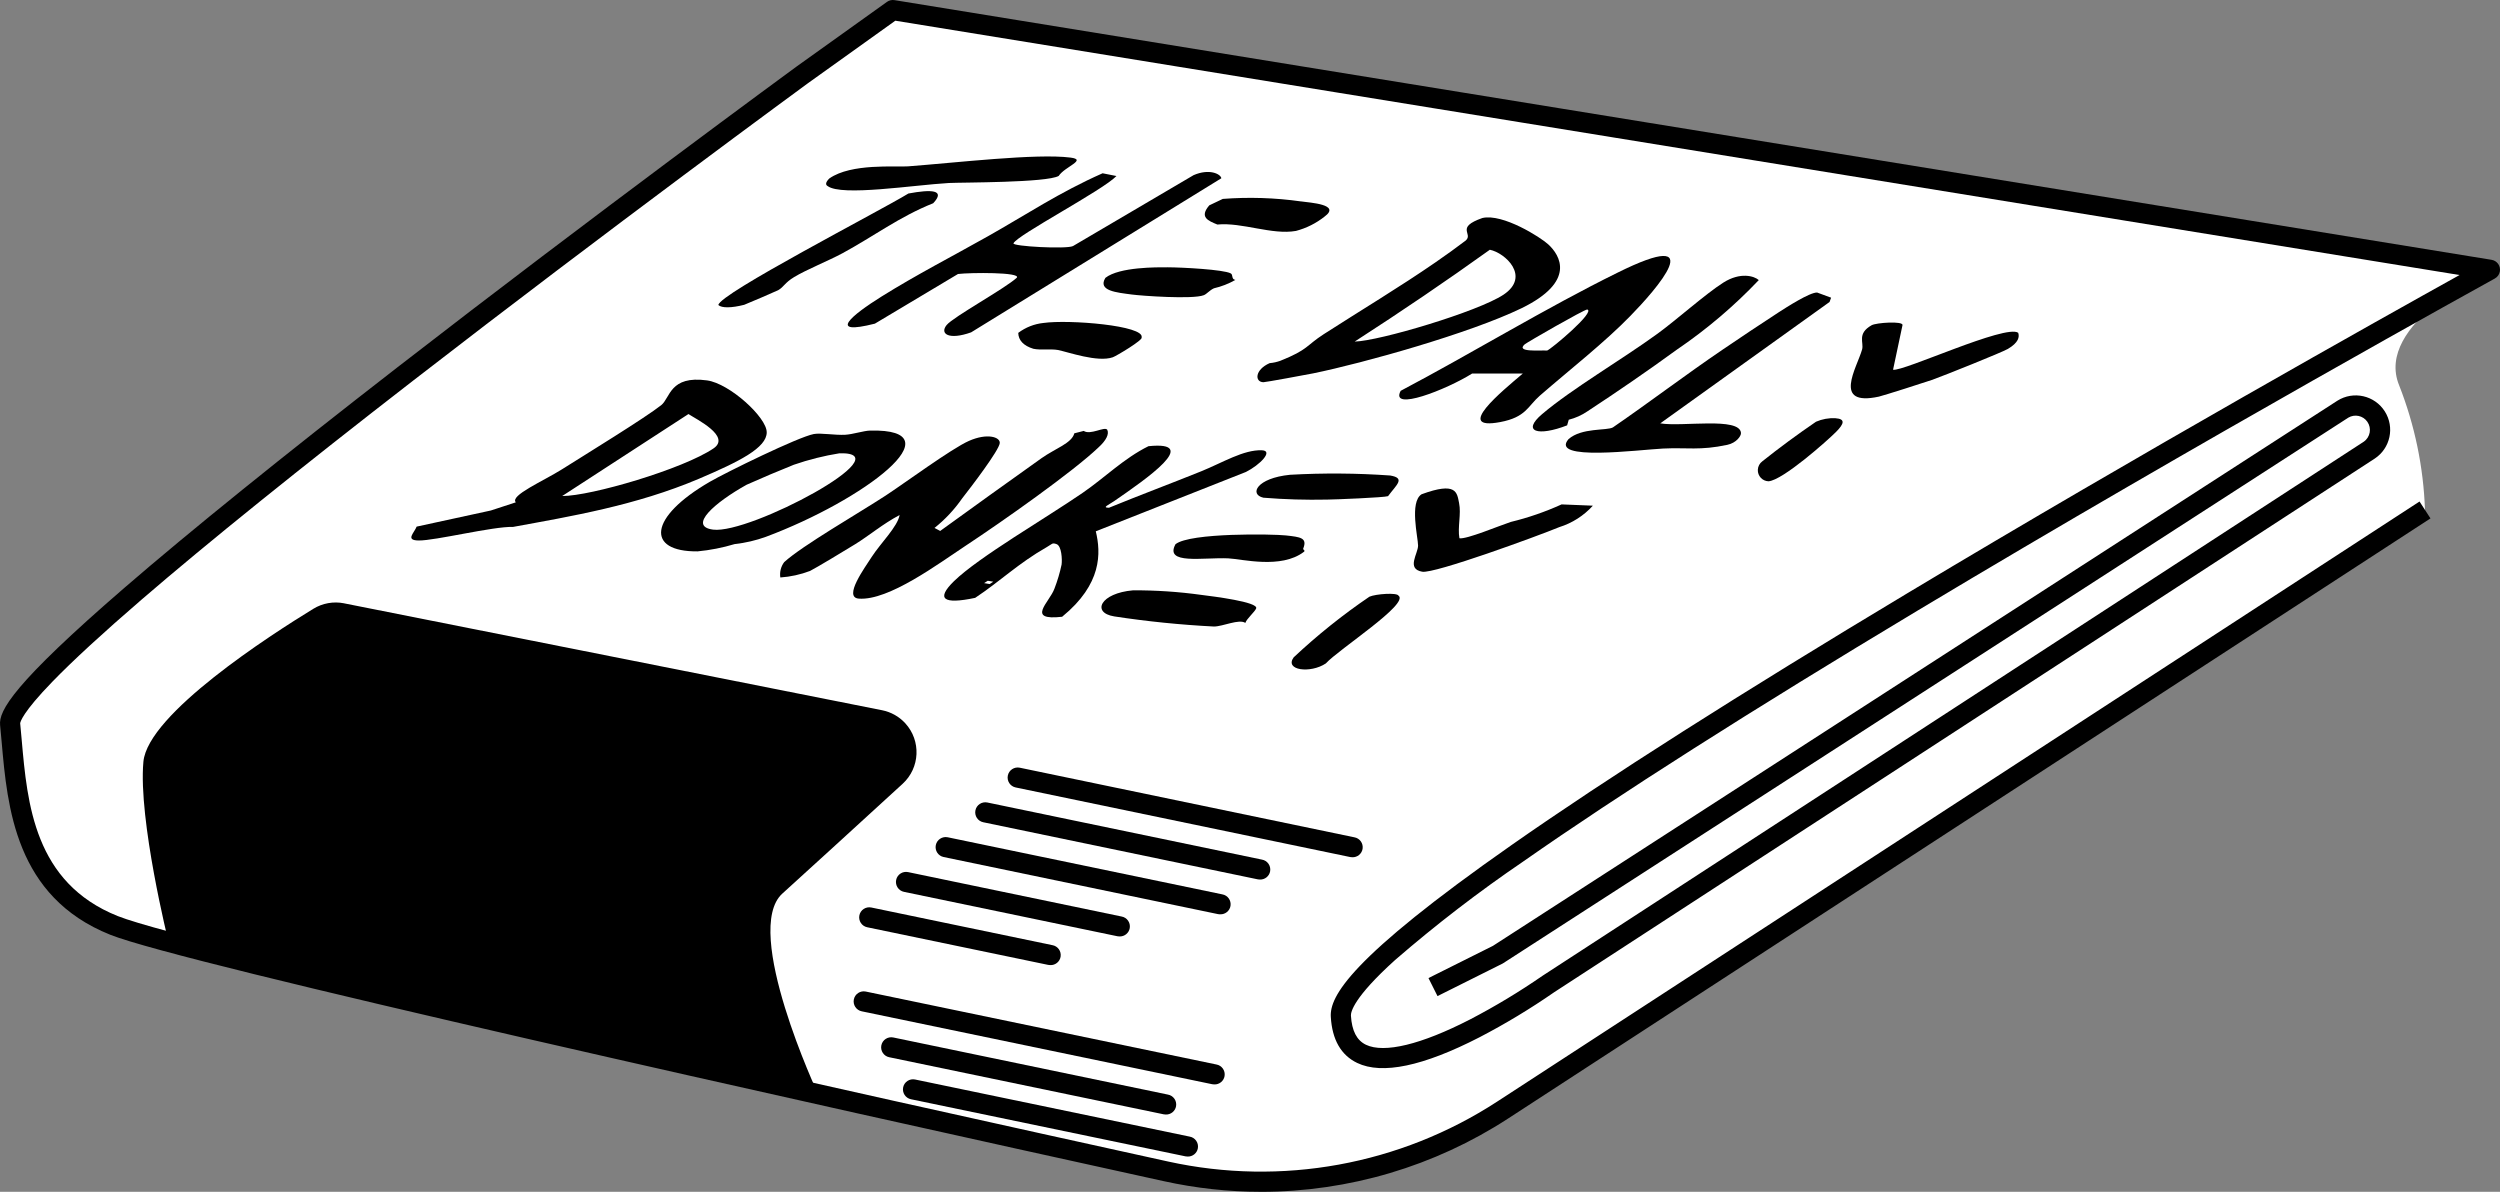 <?xml version="1.0" encoding="UTF-8"?>
<svg id="Layer_1" data-name="Layer 1" xmlns="http://www.w3.org/2000/svg" xmlns:xlink="http://www.w3.org/1999/xlink" viewBox="0 0 1000 476.72">
  <rect x="0" y="0" width="1000" height="476.72" fill="#808080" stroke="none"/>
  <defs>
    <style>
      .cls-1 {
        fill: none;
      }

      .cls-2 {
        fill: #fff;
      }

      .cls-3 {
        clip-path: url(#clippath);
      }
    </style>
    <clipPath id="clippath">
      <rect class="cls-1" y="0" width="1000" height="476.72"/>
    </clipPath>
  </defs>
  <g class="cls-3">
    <g id="Group_176" data-name="Group 176">
      <path id="Path_676" data-name="Path 676" class="cls-2" d="M599.57,444.97c-38.83,25.26-86.17,33.89-131.41,23.95-129.34-28.42-393.28-87.06-422.56-98.77-38.95-15.58-38.95-54.53-41.55-80.5S320.84,29.99,320.84,29.99l36.3-25.96,638.82,103.87s-46.44,21.58-36.3,46.24c6.25,15.9,9.74,32.75,10.33,49.83l-370.42,241Z"/>
      <path id="Path_677" data-name="Path 677" d="M359.88,205.99c-6.89,3.65-12.18,8.23-17.87,11.73-3.38,2.09-15.53,9.43-18,10.66-3.81,1.45-7.81,2.33-11.88,2.61-.33-2.17.23-4.38,1.55-6.14,7.31-6.66,29.67-19.5,40.51-26.57,7.2-4.69,26.47-18.88,33.39-21.92,7.35-3.24,12.49-1.53,12.33.84-.17,2.83-11.56,17.71-15.04,22.15-3.1,4.46-6.83,8.45-11.07,11.83l2.28,1.2c13.36-9.68,26.92-19.42,40.54-29.11,5.41-3.84,12.11-5.97,13.11-9.94l3.76-.96c2.71,1.78,8.28-1.86,9.39-.5.88,1.72-.37,4.28-3.52,7.13-10.04,9.6-38.16,29.45-53.11,39.3-10.8,7.12-30.75,22.05-42.73,21.15-6.34-.48,2.4-12.36,5.16-16.68,3.61-5.57,10.37-12.1,11.18-16.8"/>
      <path id="Path_678" data-name="Path 678" d="M507.93,145.25c1.44-.13,2.86-.45,4.22-.94,11.22-4.49,10.17-6,17.37-10.65,15.15-9.74,30.36-18.84,44.73-28.76,4.19-2.89,8.21-5.78,12.05-8.7,3.14-2.78-4.32-5.15,6.66-9,8.17-1.88,23.32,7.75,26.33,10.54,4.73,4.32,11.3,14.85-10.72,25.57-20.78,10.06-63.22,21.92-83.28,26.03-2.62.53-19.15,3.57-19.93,3.55-3.54-.09-3.49-5,2.53-7.65M541.87,136.63c9.75-.2,49.36-11.98,59.54-18.76,10.92-7.28.67-16.74-5.48-17.97-17.21,12.35-35.23,24.59-54.06,36.73"/>
      <path id="Path_679" data-name="Path 679" d="M306.69,172.93c0,6.18-10.89,11.67-27.07,18.56-25.3,10.74-51.35,15.04-74.41,19.28-7.85-.27-31.16,5.52-37.75,5.43-5.43-.07-1.83-2.95-.8-5.55l29.68-6.45,9.99-3.27c-2.51-2.69,10.96-8.48,18.42-13.18,9.5-5.99,33.34-20.62,39.72-25.67,3.68-2.92,3.39-11.97,18.34-9.92,9.04,1.23,23.95,14.87,23.87,20.77M224.88,198.41c11.4.06,48.37-10.79,60.53-19.05,7.13-4.84-6.94-11.69-10.03-13.74l-50.5,32.79Z"/>
      <path id="Path_680" data-name="Path 680" d="M609.11,149.42h-20.27c-10.28,6.46-33.03,15.34-28.57,6.91,28.45-15.02,57.9-33.04,86.54-47.16,38.19-18.99,15.48,6.84,5.33,17.21-10.26,10.56-23.94,21.24-36.2,31.88-4.86,4.23-5.48,8.61-15.85,10.57-18.76,3.52.73-12.35,9.01-19.39M618.81,140.24c1.67-.58,19.6-15.63,16.07-16.44-1.23,0-24.11,13.15-25.03,13.96-3.63,3.25,6.13,2.28,8.97,2.46"/>
      <path id="Path_681" data-name="Path 681" d="M424.91,246.7c-14.77,1.69-5.09-5.78-3.13-11.25,1.21-3.13,2.17-6.36,2.86-9.64.27-1.98.02-7.42-2.01-8.16-1.81-.66-1.71-.07-3.85,1.15-11.52,6.57-18.59,13.63-28.71,20.34-12.99,2.75-15.65.37-8.51-6.64,9.9-9.67,36.84-25.26,51.6-35.43,8.77-6.03,16.39-13.73,26.22-18.59,21.21-2.19-.65,12.96-13.74,21.98-2.1,1.46-5.08,2.63-2.04,2.64,12.29-5.04,24.61-9.63,36.83-14.56,8.62-3.48,17.01-8.73,24.35-8.43,4.75.2-.87,5.9-6.4,8.67l-60.06,23.74c2.07,8.62,2.56,21.07-13.43,34.15M397.32,232.68l-2.22-.37-1.46.94,2.22.37,1.46-.94Z"/>
      <path id="Path_682" data-name="Path 682" d="M293.88,217.63c-4.84,1.46-9.82,2.44-14.85,2.92-20.67.19-19.72-13.6,4.96-27.87,6.43-3.72,35.25-17.88,41.55-19.07,2.71-.51,8.46.52,12.54.3,3.06-.17,7.41-1.62,9.98-1.68,35.36-.79-2.53,27.86-41.71,42.5-4.02,1.46-8.2,2.43-12.44,2.9M335.83,181.31c-6.22,1-12.34,2.53-18.3,4.59-6.34,2.54-12.63,5.21-18.87,7.99-12.69,7.06-23.66,16.63-13.42,17.96,14.69,1.9,76.63-31.22,50.58-30.53"/>
      <path id="Path_683" data-name="Path 683" d="M664.11,169.34c8.59,1.49,31.81-2.68,32.28,3.84.1,1.23-1.88,3.99-5.45,4.75-10.98,2.36-16.17,1.01-25.75,1.49-9.69.49-45.56,5.19-37.77-3.78,5.28-4.64,15.34-3.31,17.74-4.68,14.93-10.27,28.85-20.89,43.92-31.13,6.61-4.49,15.6-10.52,22.33-14.87,3.2-2.07,12.54-8.07,15.44-7.95l5.59,2.06-.62,1.72-67.72,48.55Z"/>
      <path id="Path_684" data-name="Path 684" d="M703.51,112.04c-9.93,10.45-20.95,19.8-32.87,27.89-11.41,8.3-23.31,16.5-35.68,24.61-2.27,1.55-4.79,2.68-7.46,3.35l-.65,2.25c-11.59,4.5-18.38,2.6-9.95-4.55,12.05-10.2,31.62-21.58,46.09-32.1,7.6-5.52,19.14-15.86,26.3-20.42,6.87-4.38,12.46-2.64,14.22-1.04"/>
      <path id="Path_685" data-name="Path 685" d="M637.14,202.28c-3.64,4.01-8.28,6.97-13.45,8.58-8.77,3.62-49.91,18.68-54.79,17.83-6.49-1.14-1.66-7.22-1.67-10.46s-3.51-17.39,1.39-20.52c14.01-5.14,14.16-.73,15.01,3.51.91,4.31-.65,9.7.14,14.09,2.82.49,15.87-5,20.52-6.53,6.99-1.69,13.8-4.04,20.35-7.02l12.49.51Z"/>
      <path id="Path_686" data-name="Path 686" d="M773.23,151.82c-2.52.89-20.15,6.51-21.68,6.83-18.79,4.07-8.81-11.5-6.72-18.83.82-2.79-2.14-6.34,3.81-9.72,1.83-1.04,12.71-1.78,12.36-.04l-3.78,17.84c4.11.78,45.04-18.31,50.06-14.79.58,1.67.15,3.94-4.13,6.46-2.37,1.39-25.79,10.77-29.91,12.23"/>
      <path id="Path_687" data-name="Path 687" d="M498.11,249.15c-2.48-1.67-8.99,1.46-12.53,1.46-13.36-.68-26.69-2.03-39.91-4.05-9.17-1.5-5.51-9.31,7.56-10.43,9.14-.04,18.27.57,27.32,1.83,4.85.61,22.84,2.84,21.92,5.39-.47,1.32-3.83,4.17-4.33,5.8"/>
      <path id="Path_688" data-name="Path 688" d="M488.53,71.31l-100.08,61.63c-8.83,3.17-12.7.65-9.8-2.92,2.68-3.29,23.34-14.58,28.06-18.93,1.87-2.25-18.63-2.09-23.51-1.49l-33.24,19.86c-19.28,4.88-9.34-3.35,2.68-10.86,14.05-8.77,28.41-16.13,42.56-24.11,15.1-8.51,28.64-17.59,45.84-25.18l5.54,1.1c-5.38,5.67-39.84,23.68-41.19,26.92-.5,1.23,21.21,2.39,23.8,1.1l48.25-28.37c6.25-2.72,10.82-.5,11.1,1.25"/>
      <path id="Path_689" data-name="Path 689" d="M428.17,63.03c6.85.87-2.23,3.58-4.69,7.34-4.75,2.74-38.59,2.56-43.92,2.83-14.19.82-42.87,5.42-48.48,1.24-1.03-.53-.79-1.65.66-3.06,8.79-6.17,26.58-4.47,31.44-4.84,19.09-1.43,51.42-5.25,64.99-3.51"/>
      <path id="Path_690" data-name="Path 690" d="M363.39,77.4c9.05-1.68,15.01-1.54,9.88,3.9-13.36,5.31-23.99,13.34-36.23,19.97-5.58,3.02-14.47,6.57-19.39,9.56-3.74,2.26-4.14,3.97-6.38,5.25-.59.34-12.9,5.61-13.59,5.84-5.09,1.3-8.97,1.34-10.33.1.14-4.38,64.13-37.38,76.04-44.63"/>
      <path id="Path_691" data-name="Path 691" d="M520.34,80.55c3.88.56,16.1,1.21,9.5,6.07-3.38,2.69-7.28,4.64-11.46,5.75-9.59,1.7-21.46-3.5-31.44-2.56-3.67-1.5-7.31-2.92-3.23-7.67l5.41-2.58c10.41-.79,20.88-.46,31.21,1"/>
      <path id="Path_692" data-name="Path 692" d="M407.3,133.15c2.92-2.2,6.39-3.57,10.03-3.96,10.33-1.46,40.61,1.04,39.31,5.77.85.91-10.12,7.46-11.52,7.95-6.13,2.13-17.81-2.1-22-2.92-2.68-.5-6.89.15-9.77-.48-3.92-1.2-6-3.39-6.05-6.39"/>
      <path id="Path_693" data-name="Path 693" d="M494.12,111.99c-2.68,1.52-5.56,2.64-8.55,3.33-1.75.79-2.85,2.29-4.06,2.76-4.42,1.73-25.01.24-28.79-.27-6.01-.81-13.77-1.44-10.56-6.67,5.61-4.41,20.76-4.23,24.82-4.22,6.02.02,22.38.9,25.28,2.42,1.1.56.15,2.31,1.87,2.63"/>
      <path id="Path_694" data-name="Path 694" d="M555.23,198.46c-1.52.56-21.42,1.36-24.41,1.38-8.5.18-17.01-.07-25.48-.76-5.74-1.33-2.69-7.84,10.69-9.17,13.34-.75,26.71-.65,40.04.29,6.25,1.05,2.51,3.7-.85,8.26"/>
      <path id="Path_695" data-name="Path 695" d="M521.29,219.45c-.19.46,1,.73.27,1.28-9.13,7.01-24.89,2.84-30.28,2.61-10.08-.44-25.63,2.65-21.08-5.66,5.87-4.67,39.08-4.07,44.15-3.51,5.81.65,8.7.92,6.92,5.29"/>
      <path id="Path_696" data-name="Path 696" d="M547.79,238.67c2.62-1.12,10.98-1.69,11.59-.43,4.58,3.2-23.93,21.49-29.05,27.13-6.14,4.11-16.65,2.79-12.86-2.43,9.46-8.87,19.59-16.99,30.32-24.28"/>
      <path id="Path_697" data-name="Path 697" d="M734.17,167.29c4.02.28,3.54,2.14.3,5.42-3.43,3.47-21.32,19.38-27.07,19.81-2.45-.09-4.36-2.15-4.27-4.59.05-1.36.72-2.62,1.82-3.42,6.71-5.35,13.88-10.64,21.46-15.82,2.44-1.06,5.1-1.54,7.76-1.41"/>
      <path id="Path_698" data-name="Path 698" d="M504.41,476.72c-13.07,0-26.09-1.43-38.85-4.24-145.03-31.87-392.65-87.05-421.46-98.58C6.11,358.7,2.96,322.92.66,296.78c-.21-2.35-.41-4.58-.62-6.72-.57-5.72,5.07-16.34,49.78-54.98,26.22-22.65,62.96-52.33,109.18-88.18,78.66-61,158.67-119.58,159.47-120.17L354.79.75c.86-.62,1.94-.87,2.99-.7l638.82,103.87c2.19.34,3.7,2.39,3.36,4.58-.19,1.25-.96,2.33-2.07,2.93-1.15.64-116.82,64.38-230.66,132.69-66.81,40.09-119.92,73.88-157.86,100.42-17.86,12.14-34.99,25.32-51.32,39.45-16.73,15.1-17.76,20.87-17.68,22.28.37,6.06,2.32,9.86,6,11.63,7.31,3.51,22.11-.08,41.64-10.12,10.05-5.23,19.77-11.09,29.09-17.53l.14-.09,328.28-213.49c2.59-1.81,3.22-5.38,1.41-7.97-1.72-2.46-5.04-3.17-7.62-1.63l-337.97,218.17c-.12.08-.24.15-.37.22l-25.97,12.98-3.61-7.21,25.77-12.88,337.78-218.06c6.43-4.06,14.94-2.14,19,4.3,3.99,6.33,2.21,14.69-4.03,18.83l-328.21,213.45c-9.58,6.64-19.57,12.67-29.92,18.05-22.51,11.58-38.96,15.03-48.9,10.26-6.47-3.1-10.03-9.31-10.56-18.43-.48-8.11,7.32-23.26,72.43-68.82,38.09-26.66,91.37-60.54,158.35-100.73,94.36-56.61,189.96-110.1,220.72-127.19L358.13,8.28l-34.94,25c-.75.55-79.65,58.32-157.73,118.81-45.82,35.5-82.38,64.98-108.66,87.61-15.52,13.38-27.58,24.46-35.81,32.94-12.11,12.48-12.88,16.2-12.92,16.69.22,2.19.41,4.4.62,6.76,2.24,25.38,5.02,56.98,38.41,70.34,29.34,11.74,303.63,72.58,420.19,98.19,45.3,9.95,92.7,1.32,131.57-23.98l368.95-240.04,4.38,6.76-368.93,240.04c-29.42,19.13-63.75,29.31-98.84,29.33"/>
      <path id="Path_699" data-name="Path 699" d="M137.62,241.32c-4.22-.84-8.6-.05-12.27,2.19-17.09,10.45-66.25,42.06-67.99,61.2-2.11,23.19,10.05,72.04,10.05,72.04l259.86,60.95s-30.64-65.54-14.31-80.29c9.1-8.22,30.72-27.99,48.09-43.89,6.98-6.39,7.45-17.22,1.07-24.2-2.46-2.69-5.72-4.52-9.29-5.23l-215.2-42.76Z"/>
      <path id="Path_700" data-name="Path 700" d="M540.92,342.9c-.28,0-.55-.03-.83-.08l-133.83-27.84c-2.18-.45-3.58-2.59-3.13-4.77s2.59-3.58,4.77-3.13l133.83,27.84c2.19.37,3.66,2.44,3.3,4.63-.33,1.99-2.1,3.43-4.12,3.35"/>
      <path id="Path_701" data-name="Path 701" d="M503.95,351.82c-.28,0-.55-.03-.83-.08l-109.82-22.84c-2.18-.45-3.58-2.59-3.13-4.77s2.59-3.58,4.77-3.13l109.82,22.84c2.19.37,3.66,2.44,3.3,4.63-.33,1.99-2.1,3.43-4.12,3.35"/>
      <path id="Path_702" data-name="Path 702" d="M488.09,365.74c-.28,0-.55-.03-.83-.08l-109.81-22.85c-2.18-.45-3.58-2.59-3.13-4.77s2.59-3.58,4.77-3.13l109.81,22.83c2.19.37,3.66,2.44,3.3,4.63-.33,1.99-2.1,3.43-4.12,3.35"/>
      <path id="Path_703" data-name="Path 703" d="M447.8,374.58c-.28,0-.55-.03-.83-.08l-85.38-17.76c-2.18-.45-3.58-2.59-3.13-4.77s2.59-3.58,4.77-3.13l85.37,17.76c2.19.37,3.66,2.44,3.3,4.63-.33,1.99-2.1,3.43-4.12,3.35"/>
      <path id="Path_704" data-name="Path 704" d="M420.13,386.04c-.28,0-.55-.03-.83-.08l-72.42-15.06c-2.18-.45-3.58-2.59-3.13-4.77s2.59-3.58,4.77-3.13l72.42,15.06c2.19.37,3.66,2.44,3.3,4.63-.33,1.99-2.1,3.43-4.12,3.35"/>
      <path id="Path_705" data-name="Path 705" d="M485.72,433.77c-.28,0-.55-.03-.83-.08l-140.22-29.17c-2.18-.45-3.58-2.59-3.13-4.77s2.59-3.58,4.77-3.13l140.22,29.17c2.19.37,3.66,2.44,3.3,4.63-.33,1.99-2.1,3.43-4.12,3.35"/>
      <path id="Path_706" data-name="Path 706" d="M466.32,445.81c-.28,0-.55-.03-.83-.08l-109.82-22.84c-2.18-.45-3.58-2.59-3.13-4.77s2.59-3.58,4.77-3.13l109.82,22.84c2.19.37,3.66,2.44,3.3,4.63-.33,1.99-2.1,3.43-4.12,3.35"/>
      <path id="Path_707" data-name="Path 707" d="M475.04,462.62c-.28,0-.55-.03-.83-.08l-109.82-22.84c-2.18-.45-3.58-2.59-3.13-4.77s2.59-3.58,4.77-3.13l109.82,22.84c2.19.37,3.66,2.44,3.3,4.63-.33,1.99-2.1,3.43-4.12,3.35"/>
    </g>
  </g>
</svg>
